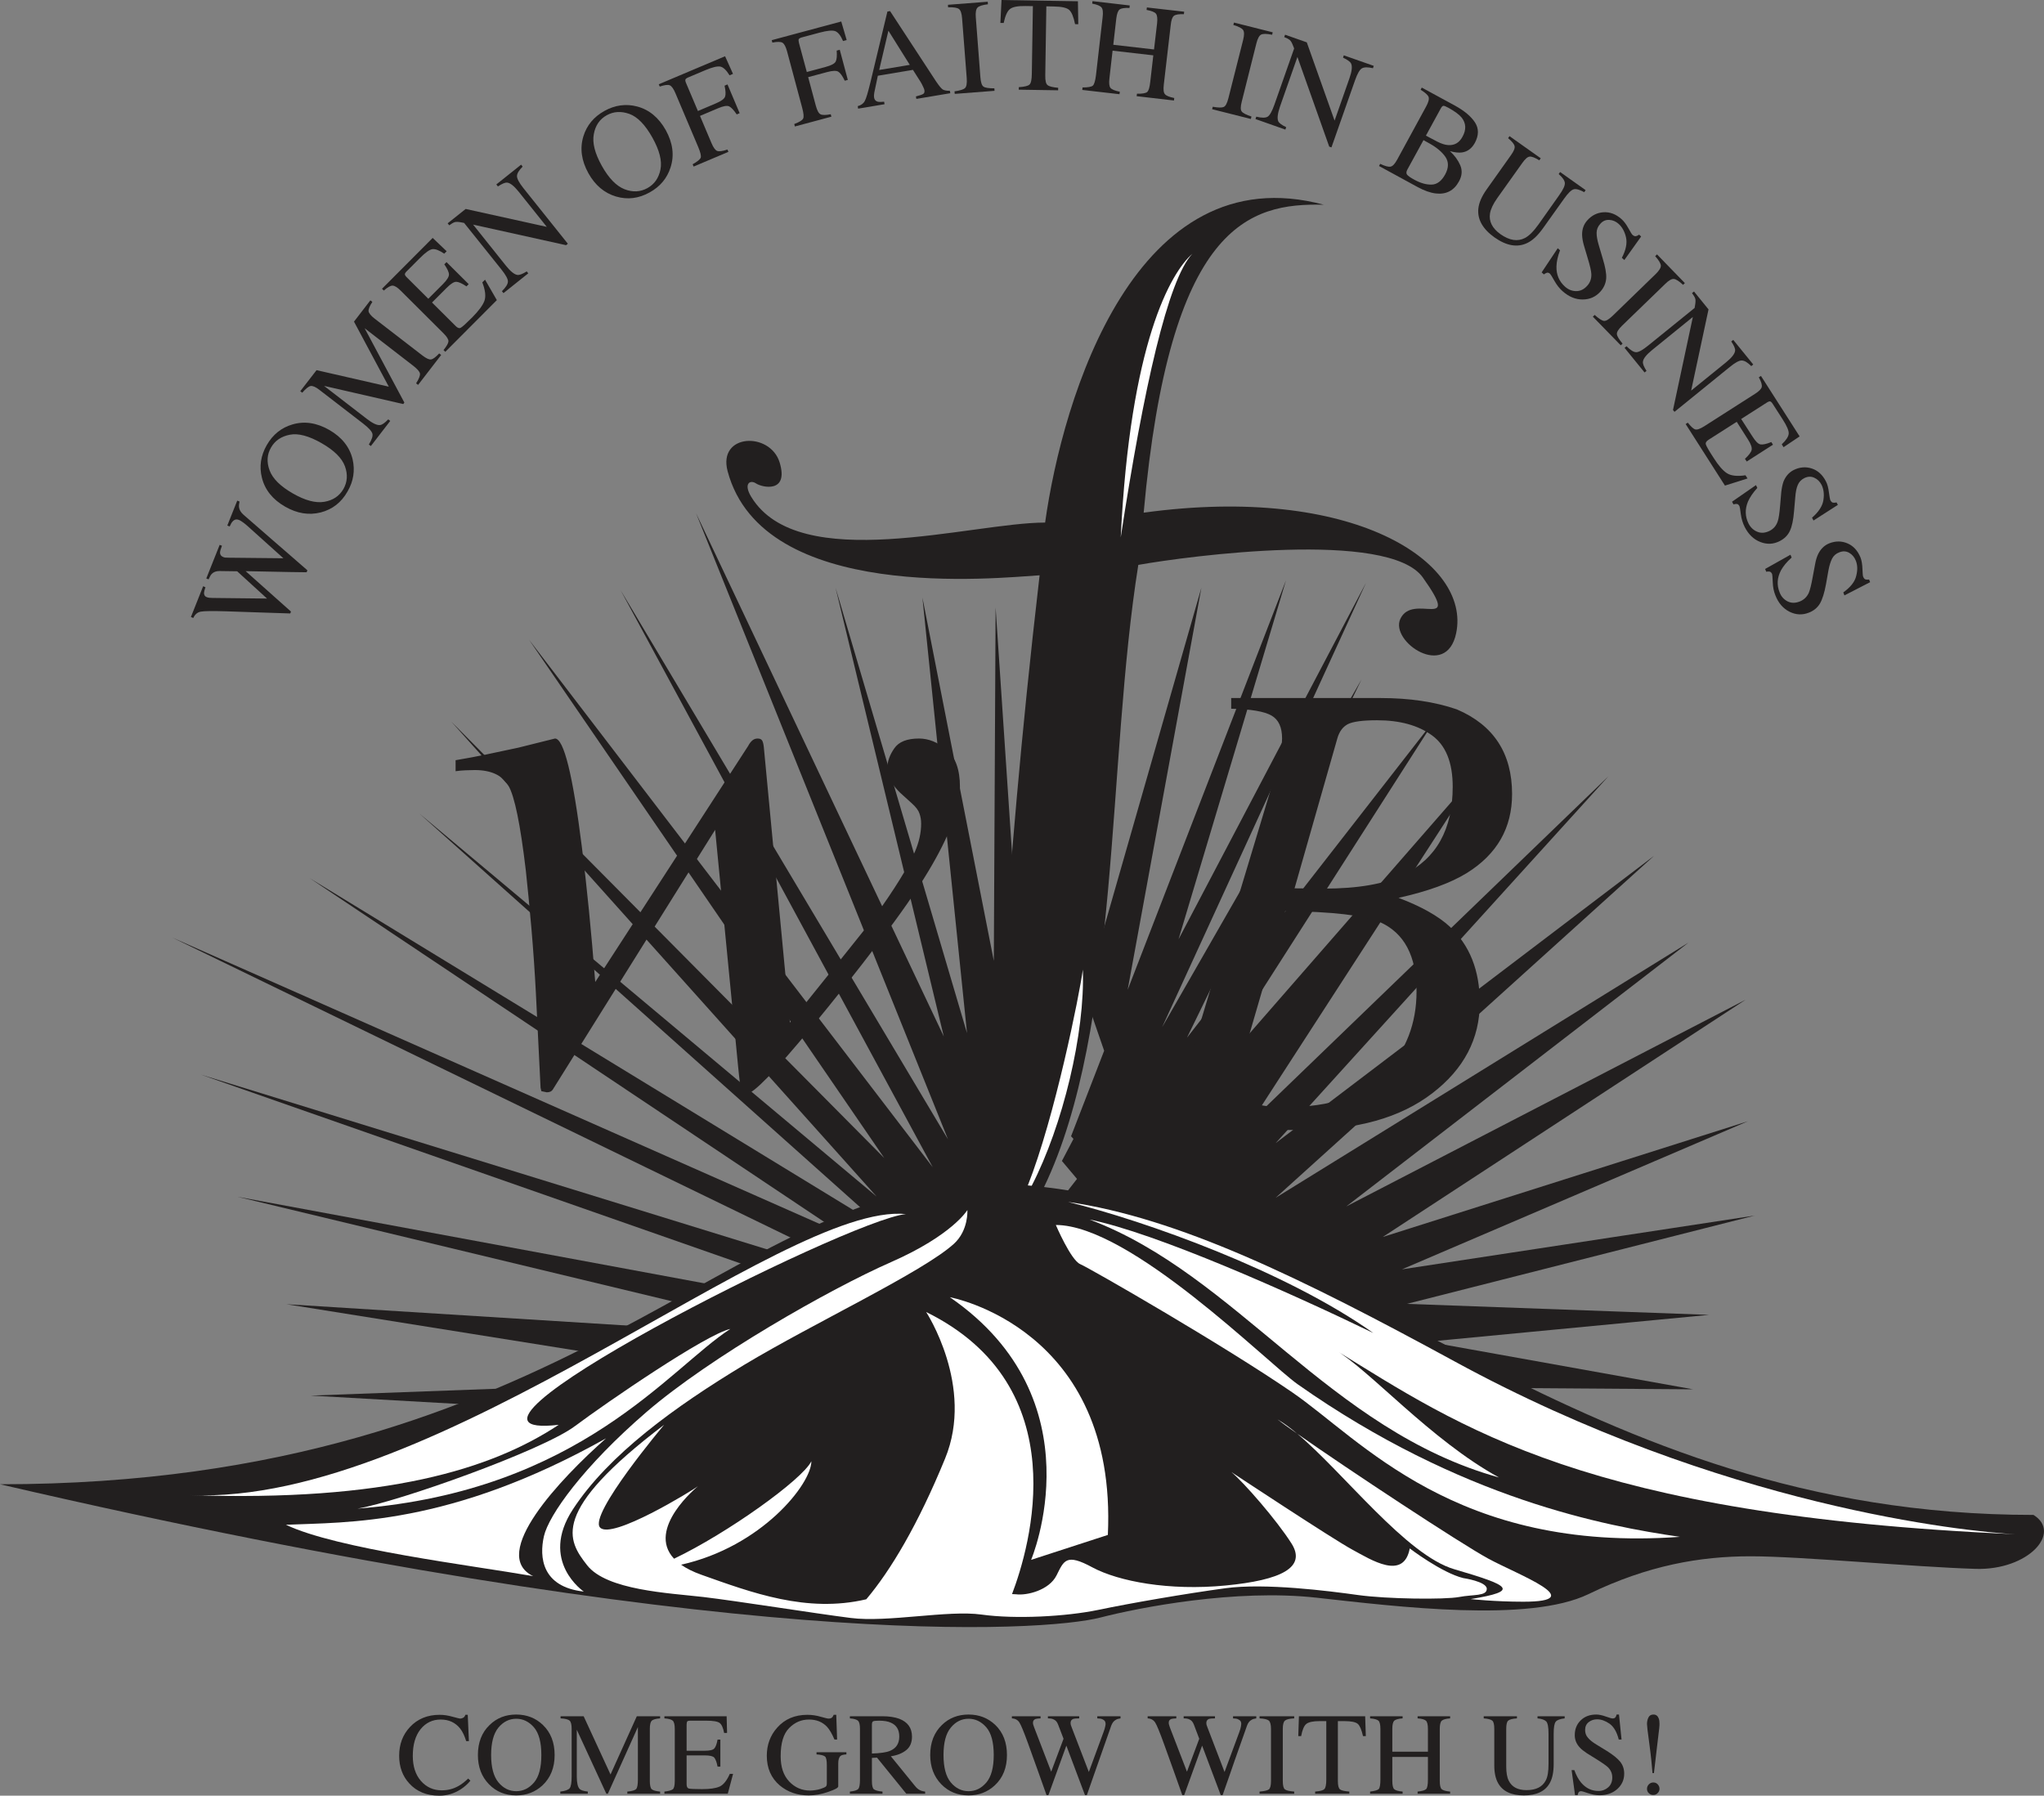 <?xml version="1.0" encoding="UTF-8"?>
<svg xmlns="http://www.w3.org/2000/svg" xmlns:xlink="http://www.w3.org/1999/xlink" width="424.56pt" height="373.04pt" viewBox="0 0 424.56 373.04" version="1.1">
<rect x="0" y="0" width="424.56" height="373.04" fill="#808080" stroke="none"/>
<defs>
<clipPath id="clip1">
  <path d="M 82 356 L 98 356 L 98 373.039 L 82 373.039 Z M 82 356 "/>
</clipPath>
<clipPath id="clip2">
  <path d="M 0 41 L 424.559 41 L 424.559 339 L 0 339 Z M 0 41 "/>
</clipPath>
</defs>
<g id="surface1">
<path style=" stroke:none;fill-rule:nonzero;fill:rgb(13.3%,12.199%,12.199%);fill-opacity:1;" d="M 132.703 293.781 L 141.73 287.074 L 64.535 289.922 Z M 132.703 293.781 "/>
<path style=" stroke:none;fill-rule:nonzero;fill:rgb(13.3%,12.199%,12.199%);fill-opacity:1;" d="M 149.09 285.262 L 156.453 277.012 L 59.504 270.941 Z M 149.09 285.262 "/>
<path style=" stroke:none;fill-rule:nonzero;fill:rgb(13.3%,12.199%,12.199%);fill-opacity:1;" d="M 160.965 275.469 L 166.426 270.332 L 49.32 248.617 Z M 160.965 275.469 "/>
<path style=" stroke:none;fill-rule:nonzero;fill:rgb(13.3%,12.199%,12.199%);fill-opacity:1;" d="M 166.914 267.051 L 168.668 266.398 L 177.438 265.137 L 41.723 223.238 L 166.914 267.051 "/>
<path style=" stroke:none;fill-rule:nonzero;fill:rgb(13.3%,12.199%,12.199%);fill-opacity:1;" d="M 214.395 240.172 L 210.301 219.336 L 212.973 218.504 L 206.797 126.215 L 206.426 199.613 L 191.598 124.148 L 200.859 214.613 L 173.551 122.086 L 196.035 215.312 L 144.578 106.621 L 196.91 236.684 L 128.906 122.605 L 193.734 242.473 L 109.906 132.922 L 183.672 240.574 L 93.758 149.934 L 182.086 248.574 L 87.109 169.004 L 183.82 255.398 L 64.312 182.422 L 174.871 256.305 L 35.816 194.785 L 179.25 264.395 L 184.473 262.719 L 185.422 263.355 L 191.109 261.914 L 191.598 262.348 L 197.297 261.309 L 195.68 259.957 L 196.57 259.395 L 196.824 259.766 L 202.359 258.414 L 202.523 258.727 L 203.68 258.102 L 205.371 257.688 L 205.105 257.328 L 205.207 257.27 L 205.371 257.688 L 214.871 255.102 L 208.949 242.59 L 214.395 240.172 "/>
<path style=" stroke:none;fill-rule:nonzero;fill:rgb(13.3%,12.199%,12.199%);fill-opacity:1;" d="M 292.227 270.867 L 364.48 252.52 L 291.203 263.695 L 363.055 232.93 L 287.211 256.973 L 362.582 207.684 L 279.641 250.621 L 350.707 195.824 L 264.949 248.84 L 343.582 177.773 L 264.965 237.473 L 334.082 161.27 L 260.227 232.527 L 307.012 160.246 L 247.688 228.27 L 298.461 148.906 L 246.543 215.578 L 282.789 141.176 L 241.379 213.41 L 283.738 121.062 L 244.793 195.133 L 267.117 120.543 L 234.227 205.629 L 249.543 122.086 L 225.32 206.645 L 229.344 218.281 L 222.469 236.047 L 222.973 236.594 L 220.57 241.18 L 223.703 244.906 L 220.57 248.93 L 224.234 255.176 L 222.945 256.648 L 226.238 258.605 L 227.219 260.27 L 227.723 259.48 L 238.617 265.938 L 239.258 264.961 L 244.316 267.48 L 244.348 267.453 L 249.066 274.191 L 251.367 272.426 L 253.816 278.82 L 260.109 274.695 L 261.891 276.238 L 262.098 276.148 L 262.84 278.316 L 269.328 276.672 L 268.539 281.402 L 280.297 280.277 L 280.891 288.113 L 351.656 288.617 L 296.594 278.73 L 354.98 273.152 L 292.227 270.867 "/>
<g clip-path="url(#clip1)" clip-rule="nonzero">
<path style=" stroke:none;fill-rule:nonzero;fill:rgb(13.3%,12.199%,12.199%);fill-opacity:1;" d="M 94.012 356.641 C 94.945 356.891 95.465 357.023 95.57 357.023 C 95.793 357.023 96.016 356.965 96.238 356.832 C 96.43 356.715 96.578 356.52 96.652 356.238 L 97.156 356.238 L 97.395 361.699 L 96.832 361.699 C 96.504 360.633 96.09 359.742 95.57 359.074 C 94.559 357.828 93.223 357.219 91.531 357.219 C 89.84 357.219 88.445 357.887 87.359 359.223 C 86.277 360.586 85.742 362.414 85.742 364.789 C 85.742 366.953 86.309 368.691 87.434 369.98 C 88.578 371.273 90.02 371.926 91.754 371.926 C 93.016 371.926 94.172 371.629 95.242 371.02 C 95.852 370.68 96.52 370.176 97.246 369.477 L 97.707 369.922 C 97.156 370.605 96.488 371.199 95.688 371.719 C 94.324 372.594 92.852 373.039 91.266 373.039 C 88.637 373.039 86.574 372.195 85.031 370.516 C 83.605 368.973 82.91 367.043 82.91 364.742 C 82.91 362.367 83.652 360.379 85.148 358.777 C 86.723 357.086 88.785 356.238 91.309 356.238 C 92.184 356.238 93.09 356.371 94.012 356.641 "/>
</g>
<path style=" stroke:none;fill-rule:nonzero;fill:rgb(13.3%,12.199%,12.199%);fill-opacity:1;" d="M 103.523 370.266 C 104.535 371.48 105.766 372.105 107.234 372.105 C 108.66 372.105 109.891 371.496 110.914 370.309 C 111.941 369.105 112.445 367.207 112.445 364.594 C 112.445 361.938 111.926 360.023 110.902 358.836 C 109.863 357.648 108.645 357.055 107.234 357.055 C 105.781 357.055 104.535 357.68 103.523 358.895 C 102.516 360.129 102.012 362.027 102.012 364.594 C 102.012 367.133 102.516 369.031 103.523 370.266 Z M 101.715 358.332 C 103.199 356.891 105.039 356.18 107.219 356.18 C 109.418 356.18 111.273 356.906 112.77 358.348 C 114.391 359.902 115.203 361.996 115.203 364.594 C 115.203 367.207 114.359 369.312 112.684 370.887 C 111.184 372.281 109.355 372.98 107.219 372.98 C 104.949 372.98 103.051 372.211 101.551 370.648 C 100.02 369.078 99.266 367.059 99.266 364.594 C 99.266 361.996 100.066 359.902 101.715 358.332 "/>
<path style=" stroke:none;fill-rule:nonzero;fill:rgb(13.3%,12.199%,12.199%);fill-opacity:1;" d="M 116.379 372.18 C 117.387 372.074 118.023 371.836 118.32 371.496 C 118.605 371.141 118.738 370.324 118.738 369.031 L 118.738 359.16 C 118.738 358.285 118.605 357.707 118.32 357.457 C 118.039 357.188 117.418 357.023 116.438 356.98 L 116.438 356.535 L 121.23 356.535 L 126.812 368.633 L 132.273 356.535 L 137.113 356.535 L 137.113 356.98 C 136.207 357.039 135.629 357.219 135.359 357.469 C 135.109 357.738 134.977 358.301 134.977 359.16 L 134.977 369.969 C 134.977 370.871 135.109 371.438 135.359 371.688 C 135.629 371.926 136.207 372.105 137.113 372.18 L 137.113 372.625 L 130.301 372.625 L 130.301 372.18 C 131.277 372.105 131.902 371.91 132.141 371.645 C 132.379 371.379 132.496 370.723 132.496 369.699 L 132.496 358.777 L 126.262 372.625 L 125.938 372.625 L 119.805 359.34 L 119.805 369.031 C 119.805 370.367 120 371.23 120.398 371.645 C 120.652 371.898 121.215 372.09 122.094 372.18 L 122.094 372.625 L 116.379 372.625 L 116.379 372.18 "/>
<path style=" stroke:none;fill-rule:nonzero;fill:rgb(13.3%,12.199%,12.199%);fill-opacity:1;" d="M 138.004 372.18 C 138.906 372.09 139.488 371.91 139.754 371.703 C 140.02 371.48 140.156 370.902 140.156 369.98 L 140.156 359.16 C 140.156 358.301 140.02 357.738 139.754 357.469 C 139.504 357.219 138.922 357.039 138.004 356.98 L 138.004 356.535 L 150.93 356.535 L 151.02 360.008 L 150.41 360.008 C 150.203 358.926 149.891 358.242 149.477 357.93 C 149.062 357.617 148.141 357.457 146.715 357.457 L 143.406 357.457 C 143.051 357.457 142.828 357.516 142.738 357.617 C 142.664 357.738 142.617 357.961 142.617 358.273 L 142.617 363.703 L 146.375 363.703 C 147.414 363.703 148.082 363.555 148.363 363.23 C 148.645 362.934 148.883 362.309 149.047 361.387 L 149.625 361.387 L 149.625 367 L 149.047 367 C 148.867 366.062 148.629 365.441 148.348 365.113 C 148.066 364.816 147.414 364.668 146.375 364.668 L 142.617 364.668 L 142.617 370.68 C 142.617 371.172 142.766 371.465 143.078 371.555 C 143.391 371.629 144.297 371.676 145.824 371.676 C 147.473 371.676 148.688 371.496 149.477 371.141 C 150.262 370.785 150.977 369.895 151.582 368.512 L 152.266 368.512 L 151.168 372.625 L 138.004 372.625 L 138.004 372.18 "/>
<path style=" stroke:none;fill-rule:nonzero;fill:rgb(13.3%,12.199%,12.199%);fill-opacity:1;" d="M 170.477 356.641 C 171.383 356.891 171.902 357.023 172.035 357.023 C 172.391 357.023 172.645 356.949 172.777 356.832 C 172.941 356.699 173.059 356.504 173.164 356.238 L 173.699 356.238 L 173.875 361.375 L 173.328 361.375 C 172.824 360.188 172.316 359.309 171.785 358.73 C 170.82 357.707 169.57 357.219 168.043 357.219 C 166.469 357.219 165.105 357.781 163.918 358.984 C 162.73 360.172 162.152 362.117 162.152 364.832 C 162.152 367.074 162.73 368.824 163.918 370.086 C 165.09 371.332 166.559 371.973 168.281 371.973 C 168.578 371.973 168.934 371.941 169.32 371.883 C 169.723 371.824 170.094 371.75 170.449 371.629 C 171.027 371.438 171.383 371.273 171.531 371.141 C 171.68 371.008 171.738 370.797 171.738 370.516 L 171.738 366.656 C 171.738 365.707 171.621 365.113 171.355 364.891 C 171.086 364.668 170.492 364.52 169.602 364.461 L 169.602 364.016 L 175.805 364.016 L 175.805 364.461 C 175.195 364.504 174.812 364.594 174.617 364.758 C 174.277 365.012 174.113 365.547 174.113 366.332 L 174.113 371.109 C 174.113 371.406 173.418 371.777 172.008 372.254 C 170.609 372.742 169.273 372.98 167.984 372.98 C 165.609 372.98 163.605 372.281 161.957 370.902 C 160.176 369.375 159.273 367.324 159.273 364.742 C 159.273 362.473 159.984 360.527 161.426 358.91 C 162.996 357.129 165.09 356.238 167.688 356.238 C 168.637 356.238 169.57 356.371 170.477 356.641 "/>
<path style=" stroke:none;fill-rule:nonzero;fill:rgb(13.3%,12.199%,12.199%);fill-opacity:1;" d="M 184.844 363.734 C 186.137 363.199 186.789 362.219 186.789 360.75 C 186.789 359.34 186.211 358.375 185.039 357.871 C 184.445 357.59 183.613 357.457 182.59 357.457 C 181.906 357.457 181.477 357.5 181.328 357.605 C 181.18 357.691 181.105 357.945 181.105 358.301 L 181.105 364.281 C 182.84 364.223 184.09 364.047 184.844 363.734 Z M 176.531 372.18 C 177.469 372.09 178.047 371.898 178.27 371.629 C 178.508 371.363 178.625 370.723 178.625 369.699 L 178.625 359.16 C 178.625 358.301 178.492 357.738 178.238 357.484 C 177.988 357.234 177.41 357.039 176.531 356.98 L 176.531 356.535 L 183.27 356.535 C 184.668 356.535 185.84 356.715 186.773 357.055 C 188.555 357.738 189.43 358.969 189.43 360.781 C 189.43 361.996 189.031 362.918 188.258 363.555 C 187.457 364.211 186.387 364.652 185.039 364.848 L 190.055 371.02 C 190.352 371.406 190.68 371.676 190.977 371.836 C 191.285 372.016 191.672 372.133 192.16 372.18 L 192.16 372.625 L 188.242 372.625 L 182.16 365.129 L 181.105 365.188 L 181.105 369.98 C 181.105 370.887 181.238 371.465 181.504 371.703 C 181.789 371.926 182.383 372.105 183.301 372.18 L 183.301 372.625 L 176.531 372.625 L 176.531 372.18 "/>
<path style=" stroke:none;fill-rule:nonzero;fill:rgb(13.3%,12.199%,12.199%);fill-opacity:1;" d="M 197.477 370.266 C 198.484 371.48 199.73 372.105 201.188 372.105 C 202.625 372.105 203.844 371.496 204.867 370.309 C 205.891 369.105 206.41 367.207 206.41 364.594 C 206.41 361.938 205.891 360.023 204.867 358.836 C 203.828 357.648 202.598 357.055 201.188 357.055 C 199.73 357.055 198.484 357.68 197.492 358.895 C 196.465 360.129 195.977 362.027 195.977 364.594 C 195.977 367.133 196.465 369.031 197.477 370.266 Z M 195.664 358.332 C 197.148 356.891 198.988 356.18 201.188 356.18 C 203.383 356.18 205.223 356.906 206.738 358.348 C 208.355 359.902 209.156 361.996 209.156 364.594 C 209.156 367.207 208.324 369.312 206.633 370.887 C 205.133 372.281 203.324 372.98 201.188 372.98 C 198.902 372.98 197.016 372.211 195.5 370.648 C 193.988 369.078 193.215 367.059 193.215 364.594 C 193.215 361.996 194.031 359.902 195.664 358.332 "/>
<path style=" stroke:none;fill-rule:nonzero;fill:rgb(13.3%,12.199%,12.199%);fill-opacity:1;" d="M 216.133 356.535 L 216.133 356.98 C 215.656 356.996 215.316 357.039 215.109 357.098 C 214.738 357.246 214.559 357.484 214.559 357.855 C 214.559 358.004 214.574 358.152 214.617 358.301 C 214.664 358.449 214.723 358.656 214.824 358.895 L 218.344 368.051 L 220.91 361.211 L 219.77 358.242 C 219.562 357.691 219.234 357.336 218.805 357.172 C 218.551 357.039 218.164 356.98 217.66 356.98 L 217.66 356.535 L 224.16 356.535 L 224.16 356.98 C 223.555 356.98 223.137 357.023 222.898 357.098 C 222.543 357.246 222.367 357.516 222.367 357.945 C 222.367 358.078 222.395 358.211 222.41 358.316 C 222.453 358.422 222.527 358.656 222.648 358.969 L 226.164 368.113 L 229.207 359.844 C 229.387 359.383 229.504 358.953 229.578 358.598 C 229.625 358.391 229.641 358.227 229.641 358.094 C 229.641 357.648 229.418 357.336 229 357.172 C 228.75 357.039 228.391 356.996 227.918 356.98 L 227.918 356.535 L 232.742 356.535 L 232.742 356.98 C 232.324 357.039 231.984 357.129 231.746 357.293 C 231.344 357.5 231.035 357.918 230.824 358.465 L 228.273 365.723 L 227.293 368.512 L 225.75 372.922 L 225.363 372.922 L 224.309 370.129 L 221.492 362.637 L 217.766 372.922 L 217.379 372.922 L 215.582 367.875 L 213.535 362.176 C 212.676 359.816 212.082 358.359 211.754 357.855 C 211.414 357.309 210.895 357.012 210.18 356.98 L 210.18 356.535 L 216.133 356.535 "/>
<path style=" stroke:none;fill-rule:nonzero;fill:rgb(13.3%,12.199%,12.199%);fill-opacity:1;" d="M 244.332 356.535 L 244.332 356.98 C 243.859 356.996 243.5 357.039 243.293 357.098 C 242.938 357.246 242.758 357.484 242.758 357.855 C 242.758 358.004 242.773 358.152 242.82 358.301 C 242.863 358.449 242.922 358.656 243.012 358.895 L 246.543 368.051 L 249.098 361.211 L 247.969 358.242 C 247.762 357.691 247.434 357.336 247.004 357.172 C 246.75 357.039 246.367 356.98 245.859 356.98 L 245.859 356.535 L 252.363 356.535 L 252.363 356.98 C 251.754 356.98 251.34 357.023 251.102 357.098 C 250.746 357.246 250.566 357.516 250.566 357.945 C 250.566 358.078 250.582 358.211 250.609 358.316 C 250.656 358.422 250.73 358.656 250.848 358.969 L 254.352 368.113 L 257.41 359.844 C 257.586 359.383 257.707 358.953 257.766 358.598 C 257.793 358.391 257.824 358.227 257.824 358.094 C 257.824 357.648 257.602 357.336 257.172 357.172 C 256.949 357.039 256.594 356.996 256.117 356.98 L 256.117 356.535 L 260.941 356.535 L 260.941 356.98 C 260.512 357.039 260.184 357.129 259.945 357.293 C 259.547 357.5 259.219 357.918 259.027 358.465 L 256.457 365.723 L 255.492 368.512 L 253.949 372.922 L 253.562 372.922 L 252.512 370.129 L 249.691 362.637 L 245.965 372.922 L 245.578 372.922 L 243.785 367.875 L 241.734 362.176 C 240.875 359.816 240.281 358.359 239.953 357.855 C 239.598 357.309 239.094 357.012 238.379 356.98 L 238.379 356.535 L 244.332 356.535 "/>
<path style=" stroke:none;fill-rule:nonzero;fill:rgb(13.3%,12.199%,12.199%);fill-opacity:1;" d="M 261.625 372.18 C 262.602 372.105 263.242 371.957 263.555 371.734 C 263.836 371.512 264 370.934 264 369.98 L 264 359.16 C 264 358.273 263.836 357.691 263.555 357.441 C 263.242 357.188 262.602 357.023 261.625 356.98 L 261.625 356.535 L 268.82 356.535 L 268.82 356.98 C 267.828 357.023 267.191 357.188 266.895 357.441 C 266.598 357.691 266.449 358.273 266.449 359.16 L 266.449 369.98 C 266.449 370.934 266.598 371.512 266.895 371.734 C 267.191 371.957 267.828 372.105 268.82 372.18 L 268.82 372.625 L 261.625 372.625 L 261.625 372.18 "/>
<path style=" stroke:none;fill-rule:nonzero;fill:rgb(13.3%,12.199%,12.199%);fill-opacity:1;" d="M 269.801 356.535 L 283.559 356.535 L 283.695 360.66 L 283.113 360.66 C 282.816 359.371 282.461 358.508 282.031 358.125 C 281.586 357.738 280.668 357.547 279.258 357.547 L 277.891 357.547 L 277.891 369.98 C 277.891 370.934 278.039 371.512 278.336 371.734 C 278.617 371.957 279.27 372.105 280.266 372.18 L 280.266 372.625 L 273.172 372.625 L 273.172 372.18 C 274.211 372.105 274.848 371.926 275.086 371.66 C 275.336 371.422 275.484 370.754 275.484 369.699 L 275.484 357.547 L 274.09 357.547 C 272.754 357.547 271.836 357.738 271.344 358.125 C 270.871 358.496 270.5 359.355 270.262 360.66 L 269.668 360.66 L 269.801 356.535 "/>
<path style=" stroke:none;fill-rule:nonzero;fill:rgb(13.3%,12.199%,12.199%);fill-opacity:1;" d="M 284.586 372.18 C 285.535 372.074 286.129 371.898 286.379 371.66 C 286.602 371.406 286.723 370.754 286.723 369.699 L 286.723 359.16 C 286.723 358.285 286.59 357.723 286.336 357.469 C 286.055 357.219 285.477 357.039 284.586 356.98 L 284.586 356.535 L 291.336 356.535 L 291.336 356.98 C 290.445 357.039 289.867 357.219 289.586 357.469 C 289.336 357.723 289.199 358.285 289.199 359.16 L 289.199 363.898 L 296.594 363.898 L 296.594 359.16 C 296.594 358.285 296.457 357.723 296.191 357.469 C 295.938 357.219 295.344 357.039 294.453 356.98 L 294.453 356.535 L 301.207 356.535 L 301.207 356.98 C 300.301 357.039 299.723 357.219 299.457 357.469 C 299.188 357.723 299.055 358.285 299.055 359.16 L 299.055 369.98 C 299.055 370.871 299.188 371.438 299.457 371.688 C 299.723 371.926 300.301 372.105 301.207 372.18 L 301.207 372.625 L 294.453 372.625 L 294.453 372.18 C 295.406 372.09 296 371.898 296.234 371.66 C 296.473 371.406 296.594 370.754 296.594 369.699 L 296.594 364.98 L 289.199 364.98 L 289.199 369.98 C 289.199 370.871 289.336 371.438 289.586 371.688 C 289.867 371.941 290.445 372.105 291.336 372.18 L 291.336 372.625 L 284.586 372.625 L 284.586 372.18 "/>
<path style=" stroke:none;fill-rule:nonzero;fill:rgb(13.3%,12.199%,12.199%);fill-opacity:1;" d="M 315.086 356.535 L 315.086 356.98 C 314.148 357.039 313.543 357.203 313.258 357.457 C 312.992 357.691 312.859 358.273 312.859 359.16 L 312.859 366.938 C 312.859 368.23 313.023 369.211 313.379 369.922 C 314.031 371.23 315.25 371.883 317.074 371.883 C 319.062 371.883 320.383 371.199 321.066 369.879 C 321.469 369.137 321.645 367.992 321.645 366.434 L 321.645 360.113 C 321.645 358.777 321.48 357.961 321.172 357.617 C 320.859 357.293 320.25 357.055 319.359 356.98 L 319.359 356.535 L 325 356.535 L 325 356.98 C 324.051 357.086 323.426 357.309 323.145 357.664 C 322.863 358.02 322.715 358.82 322.715 360.113 L 322.715 366.434 C 322.715 368.129 322.445 369.434 321.926 370.367 C 320.992 372.105 319.184 372.98 316.523 372.98 C 313.883 372.98 312.102 372.121 311.152 370.398 C 310.648 369.492 310.379 368.273 310.379 366.777 L 310.379 359.16 C 310.379 358.273 310.246 357.707 309.98 357.457 C 309.699 357.219 309.09 357.039 308.184 356.98 L 308.184 356.535 L 315.086 356.535 "/>
<path style=" stroke:none;fill-rule:nonzero;fill:rgb(13.3%,12.199%,12.199%);fill-opacity:1;" d="M 327.004 367.727 C 327.406 368.824 327.879 369.699 328.441 370.352 C 329.406 371.48 330.594 372.059 332.02 372.059 C 332.809 372.059 333.477 371.793 334.039 371.305 C 334.602 370.812 334.887 370.129 334.887 369.254 C 334.887 368.453 334.602 367.77 334.039 367.176 C 333.668 366.82 332.883 366.258 331.695 365.516 L 329.617 364.223 C 328.992 363.809 328.488 363.422 328.117 363.008 C 327.418 362.25 327.094 361.402 327.094 360.469 C 327.094 359.254 327.477 358.227 328.309 357.41 C 329.125 356.594 330.195 356.18 331.559 356.18 C 332.094 356.18 332.762 356.312 333.551 356.594 C 334.336 356.863 334.766 356.996 334.887 356.996 C 335.195 356.996 335.391 356.938 335.508 356.789 C 335.641 356.652 335.73 356.43 335.789 356.18 L 336.281 356.18 L 336.812 361.375 L 336.234 361.375 C 335.836 359.801 335.195 358.719 334.336 358.094 C 333.445 357.484 332.586 357.172 331.738 357.172 C 331.07 357.172 330.492 357.367 329.988 357.754 C 329.48 358.152 329.246 358.703 329.246 359.398 C 329.246 360.023 329.438 360.559 329.824 360.988 C 330.195 361.449 330.773 361.922 331.59 362.414 L 333.727 363.719 C 335.062 364.551 335.996 365.32 336.547 366.004 C 337.098 366.703 337.363 367.52 337.363 368.469 C 337.363 369.746 336.875 370.812 335.922 371.66 C 334.961 372.52 333.727 372.949 332.242 372.949 C 331.473 372.949 330.684 372.801 329.867 372.52 C 329.051 372.238 328.578 372.105 328.457 372.105 C 328.176 372.105 327.984 372.18 327.879 372.355 C 327.789 372.52 327.73 372.727 327.699 372.922 L 327.152 372.922 L 326.441 367.727 L 327.004 367.727 "/>
<path style=" stroke:none;fill-rule:nonzero;fill:rgb(13.3%,12.199%,12.199%);fill-opacity:1;" d="M 342.484 372.52 C 342.23 372.297 342.098 371.984 342.098 371.613 C 342.098 371.258 342.23 370.945 342.484 370.68 C 342.734 370.426 343.047 370.293 343.418 370.293 C 343.789 370.293 344.086 370.426 344.324 370.68 C 344.578 370.961 344.695 371.258 344.695 371.613 C 344.695 371.957 344.562 372.27 344.293 372.52 C 344.059 372.773 343.746 372.891 343.375 372.891 C 343.047 372.891 342.734 372.773 342.484 372.52 Z M 344.68 358.539 C 344.68 358.688 344.652 358.852 344.637 359.027 L 344.102 363.543 L 343.539 368.348 L 343.242 368.348 L 343.004 365.738 C 342.93 364.996 342.766 363.57 342.484 361.477 C 342.23 359.637 342.098 358.539 342.098 358.152 C 342.098 357.664 342.188 357.219 342.395 356.801 C 342.586 356.387 342.93 356.18 343.449 356.18 C 343.984 356.18 344.34 356.461 344.547 357.023 C 344.652 357.32 344.695 357.68 344.695 358.125 C 344.695 358.258 344.695 358.406 344.68 358.539 "/>
<path style=" stroke:none;fill-rule:nonzero;fill:rgb(13.3%,12.199%,12.199%);fill-opacity:1;" d="M 42.195 121.789 L 42.672 121.992 C 42.492 122.52 42.391 122.902 42.375 123.148 C 42.359 123.602 42.551 123.906 42.938 124.055 C 43.102 124.113 43.281 124.156 43.457 124.18 C 43.637 124.195 43.875 124.211 44.156 124.219 L 55.465 124.344 L 49.262 118.68 L 45.582 118.629 C 44.914 118.629 44.379 118.82 44.008 119.199 C 43.77 119.422 43.562 119.816 43.324 120.359 L 42.848 120.172 L 45.625 113.191 L 46.102 113.375 C 45.848 114.043 45.715 114.504 45.699 114.785 C 45.699 115.238 45.922 115.543 46.367 115.719 C 46.516 115.785 46.664 115.824 46.781 115.832 C 46.918 115.848 47.184 115.855 47.598 115.859 L 58.863 115.973 L 51.324 109.195 C 50.895 108.812 50.492 108.508 50.137 108.285 C 49.93 108.152 49.766 108.062 49.633 108.012 C 49.145 107.816 48.711 107.906 48.34 108.301 C 48.133 108.508 47.926 108.863 47.703 109.367 L 47.215 109.176 L 49.277 104.004 L 49.75 104.188 C 49.648 104.684 49.602 105.086 49.648 105.391 C 49.723 105.926 50.02 106.422 50.523 106.883 L 57.219 112.715 L 59.801 114.949 L 63.852 118.48 L 63.688 118.883 L 60.246 118.836 L 51.027 118.652 L 60.438 127.047 L 60.289 127.438 L 54.113 127.238 L 47.125 127 C 44.246 126.91 42.449 126.926 41.723 127.059 C 41.008 127.188 40.488 127.633 40.148 128.379 L 39.656 128.18 L 42.195 121.789 "/>
<path style=" stroke:none;fill-rule:nonzero;fill:rgb(13.3%,12.199%,12.199%);fill-opacity:1;" d="M 67.355 104.246 C 69.164 103.941 70.484 103.051 71.332 101.59 C 72.148 100.152 72.266 98.586 71.656 96.887 C 71.035 95.18 69.434 93.574 66.805 92.07 C 64.148 90.547 61.938 89.961 60.172 90.316 C 58.391 90.668 57.098 91.559 56.297 92.969 C 55.449 94.422 55.359 96.012 56 97.723 C 56.637 99.438 58.258 101.035 60.824 102.504 C 63.375 103.973 65.559 104.551 67.355 104.246 Z M 54.398 99.23 C 53.816 96.906 54.16 94.66 55.406 92.469 C 56.668 90.273 58.449 88.84 60.75 88.172 C 63.242 87.438 65.781 87.824 68.379 89.309 C 71.02 90.828 72.637 92.871 73.246 95.438 C 73.766 97.746 73.426 99.973 72.191 102.094 C 70.902 104.383 69.031 105.828 66.629 106.449 C 64.176 107.074 61.715 106.68 59.234 105.258 C 56.637 103.773 55.02 101.762 54.398 99.23 "/>
<path style=" stroke:none;fill-rule:nonzero;fill:rgb(13.3%,12.199%,12.199%);fill-opacity:1;" d="M 76.617 92.344 C 77.223 91.348 77.477 90.605 77.355 90.102 C 77.223 89.59 76.586 88.887 75.414 87.98 L 66.391 81.027 C 65.602 80.402 64.98 80.129 64.535 80.188 C 64.102 80.262 63.523 80.723 62.781 81.582 L 62.367 81.273 L 65.75 76.895 L 80.758 80.328 L 73.527 66.816 L 76.926 62.398 L 77.344 62.719 C 76.766 63.578 76.512 64.234 76.555 64.656 C 76.629 65.086 77.047 65.598 77.832 66.207 L 87.703 73.82 C 88.52 74.453 89.129 74.734 89.543 74.668 C 89.945 74.609 90.508 74.191 91.219 73.422 L 91.637 73.738 L 86.844 79.957 L 86.426 79.641 C 87.035 78.684 87.301 78 87.227 77.59 C 87.152 77.176 86.648 76.609 85.699 75.883 L 75.738 68.188 L 83.992 83.633 L 83.754 83.938 L 67.309 80.164 L 76.172 87 C 77.387 87.941 78.309 88.383 78.945 88.301 C 79.375 88.254 79.926 87.859 80.637 87.125 L 81.055 87.445 L 77.031 92.664 L 76.617 92.344 "/>
<path style=" stroke:none;fill-rule:nonzero;fill:rgb(13.3%,12.199%,12.199%);fill-opacity:1;" d="M 92.125 72.723 C 92.777 71.914 93.121 71.312 93.148 70.91 C 93.18 70.52 92.824 69.945 92.082 69.203 L 83.234 60.387 C 82.539 59.684 81.957 59.336 81.543 59.336 C 81.113 59.328 80.504 59.668 79.719 60.359 L 79.348 59.988 L 89.871 49.426 L 92.777 52.195 L 92.273 52.699 C 91.234 51.996 90.418 51.684 89.824 51.758 C 89.23 51.84 88.355 52.465 87.199 53.629 L 84.496 56.336 C 84.199 56.625 84.082 56.848 84.098 57.012 C 84.125 57.176 84.258 57.391 84.527 57.645 L 88.965 62.066 L 92.023 59 C 92.867 58.148 93.27 57.48 93.254 57.004 C 93.238 56.516 92.91 55.824 92.289 54.91 L 92.75 54.453 L 97.352 59.031 L 96.891 59.492 C 95.969 58.875 95.258 58.555 94.781 58.539 C 94.309 58.527 93.641 58.934 92.793 59.781 L 89.734 62.844 L 94.664 67.75 C 95.051 68.152 95.422 68.254 95.73 68.07 C 96.059 67.891 96.832 67.188 98.078 65.941 C 99.414 64.59 100.258 63.453 100.613 62.52 C 100.957 61.586 100.809 60.293 100.184 58.66 L 100.75 58.102 L 103.199 62.348 L 92.496 73.086 L 92.125 72.723 "/>
<path style=" stroke:none;fill-rule:nonzero;fill:rgb(13.3%,12.199%,12.199%);fill-opacity:1;" d="M 104.254 60.492 C 105.082 59.676 105.5 59.008 105.5 58.48 C 105.512 57.953 105.055 57.121 104.133 55.965 L 96.402 46.312 L 95.82 46.199 C 95.215 46.074 94.738 46.059 94.441 46.156 C 94.145 46.242 93.773 46.469 93.312 46.809 L 92.984 46.391 L 96.727 43.41 L 113.574 47.129 L 107.754 39.848 C 106.789 38.645 105.988 38.008 105.352 37.934 C 104.918 37.895 104.281 38.16 103.422 38.734 L 103.094 38.316 L 108.242 34.207 L 108.555 34.613 C 107.801 35.363 107.398 36.02 107.383 36.551 C 107.367 37.102 107.812 37.945 108.734 39.105 L 117.949 50.637 L 117.578 50.934 L 98.27 46.66 L 105.082 55.195 C 106.047 56.395 106.848 57.035 107.488 57.117 C 107.902 57.168 108.539 56.922 109.402 56.383 L 109.73 56.781 L 104.578 60.895 L 104.254 60.492 "/>
<path style=" stroke:none;fill-rule:nonzero;fill:rgb(13.3%,12.199%,12.199%);fill-opacity:1;" d="M 129.707 39.305 C 131.414 39.973 133 39.891 134.484 39.074 C 135.926 38.266 136.832 36.977 137.188 35.199 C 137.543 33.43 136.98 31.223 135.508 28.582 C 134.012 25.918 132.422 24.27 130.715 23.66 C 129.008 23.055 127.449 23.148 126.023 23.945 C 124.555 24.762 123.664 26.066 123.34 27.867 C 122.996 29.672 123.562 31.863 125 34.445 C 126.441 37.027 128.016 38.637 129.707 39.305 Z M 121.172 28.328 C 121.871 26.043 123.324 24.293 125.52 23.059 C 127.73 21.828 130.004 21.516 132.316 22.117 C 134.828 22.777 136.816 24.418 138.285 27.031 C 139.754 29.688 140.098 32.277 139.277 34.793 C 138.551 37.043 137.113 38.762 134.961 39.957 C 132.676 41.242 130.328 41.531 127.941 40.82 C 125.52 40.098 123.621 38.488 122.227 36.004 C 120.77 33.383 120.414 30.824 121.172 28.328 "/>
<path style=" stroke:none;fill-rule:nonzero;fill:rgb(13.3%,12.199%,12.199%);fill-opacity:1;" d="M 143.867 34.125 C 144.832 33.586 145.395 33.133 145.543 32.762 C 145.676 32.395 145.496 31.652 145.023 30.531 L 140.289 19.352 C 139.902 18.438 139.516 17.895 139.117 17.719 C 138.715 17.562 138.031 17.652 137.039 17.984 L 136.832 17.508 L 150.605 11.684 L 152.25 15.344 L 151.539 15.648 C 150.855 14.539 150.203 13.934 149.594 13.828 C 148.973 13.727 147.945 13.969 146.508 14.578 L 142.961 16.078 C 142.617 16.227 142.41 16.375 142.367 16.535 C 142.32 16.691 142.367 16.945 142.516 17.285 L 144.965 23.059 L 148.703 21.473 C 149.801 21.004 150.441 20.547 150.605 20.086 C 150.766 19.633 150.738 18.867 150.5 17.801 L 151.109 17.539 L 153.633 23.512 L 153.023 23.766 C 152.398 22.844 151.879 22.289 151.434 22.09 C 151.004 21.895 150.234 22.027 149.137 22.496 L 145.395 24.078 L 147.785 29.73 C 148.184 30.684 148.586 31.219 148.984 31.363 C 149.387 31.496 150.086 31.402 151.094 31.066 L 151.301 31.543 L 144.074 34.602 L 143.867 34.125 "/>
<path style=" stroke:none;fill-rule:nonzero;fill:rgb(13.3%,12.199%,12.199%);fill-opacity:1;" d="M 164.973 25.77 C 166.012 25.367 166.633 24.996 166.812 24.648 C 167.004 24.309 166.93 23.551 166.617 22.379 L 163.473 10.637 C 163.203 9.68 162.895 9.094 162.523 8.871 C 162.152 8.656 161.453 8.648 160.43 8.848 L 160.297 8.344 L 174.738 4.465 L 175.863 8.32 L 175.109 8.523 C 174.605 7.344 174.039 6.645 173.43 6.453 C 172.836 6.258 171.785 6.371 170.27 6.77 L 166.559 7.766 C 166.203 7.867 165.98 7.996 165.906 8.145 C 165.848 8.293 165.863 8.547 165.949 8.906 L 167.582 14.957 L 171.504 13.902 C 172.66 13.59 173.355 13.219 173.578 12.797 C 173.801 12.375 173.875 11.602 173.789 10.512 L 174.426 10.34 L 176.102 16.598 L 175.465 16.766 C 174.988 15.773 174.531 15.148 174.129 14.898 C 173.715 14.637 172.941 14.668 171.801 14.973 L 167.863 16.023 L 169.453 21.953 C 169.723 22.949 170.047 23.551 170.418 23.734 C 170.805 23.938 171.516 23.93 172.555 23.734 L 172.688 24.238 L 165.105 26.273 L 164.973 25.77 "/>
<path style=" stroke:none;fill-rule:nonzero;fill:rgb(13.3%,12.199%,12.199%);fill-opacity:1;" d="M 188.973 13.473 L 184.531 6.379 L 182.617 14.535 Z M 178.238 22.57 L 178.164 22.051 C 178.863 21.859 179.355 21.504 179.621 20.984 C 179.918 20.469 180.305 19.121 180.836 16.938 L 184.324 2.398 L 184.875 2.305 L 194.387 16.844 C 195.027 17.805 195.5 18.379 195.812 18.586 C 196.141 18.785 196.629 18.875 197.297 18.859 L 197.387 19.363 L 190.336 20.547 L 190.246 20.031 C 191.051 19.832 191.555 19.648 191.762 19.512 C 192 19.363 192.074 19.098 192 18.691 C 191.984 18.555 191.895 18.324 191.73 18 C 191.598 17.672 191.406 17.332 191.199 16.984 L 189.625 14.512 L 182.336 15.734 C 181.922 17.656 181.668 18.84 181.594 19.262 C 181.52 19.684 181.52 20.012 181.551 20.238 C 181.625 20.707 181.875 21.004 182.277 21.117 C 182.543 21.191 182.988 21.199 183.645 21.133 L 183.73 21.652 L 178.238 22.57 "/>
<path style=" stroke:none;fill-rule:nonzero;fill:rgb(13.3%,12.199%,12.199%);fill-opacity:1;" d="M 198.262 18.98 C 199.406 18.816 200.133 18.586 200.43 18.305 C 200.754 18.016 200.875 17.34 200.801 16.262 L 199.836 3.816 C 199.762 2.785 199.539 2.133 199.184 1.867 C 198.828 1.598 198.086 1.48 196.926 1.512 L 196.898 0.996 L 205.164 0.359 L 205.207 0.887 C 204.082 1.02 203.352 1.258 203.043 1.574 C 202.73 1.895 202.598 2.578 202.684 3.602 L 203.637 16.039 C 203.723 17.125 203.934 17.785 204.305 18.008 C 204.645 18.242 205.402 18.355 206.543 18.348 L 206.574 18.867 L 198.309 19.504 L 198.262 18.98 "/>
<path style=" stroke:none;fill-rule:nonzero;fill:rgb(13.3%,12.199%,12.199%);fill-opacity:1;" d="M 208.027 0.004 L 223.895 0.262 L 223.969 5.027 L 223.301 5.02 C 223.004 3.512 222.59 2.535 222.098 2.074 C 221.594 1.613 220.527 1.367 218.906 1.348 L 217.336 1.316 L 217.113 15.668 C 217.098 16.762 217.246 17.434 217.602 17.688 C 217.914 17.953 218.656 18.141 219.797 18.238 L 219.785 18.758 L 211.605 18.629 L 211.621 18.109 C 212.809 18.035 213.551 17.852 213.848 17.555 C 214.16 17.258 214.309 16.508 214.32 15.297 L 214.543 1.273 L 212.973 1.25 C 211.414 1.227 210.359 1.43 209.793 1.867 C 209.215 2.312 208.801 3.281 208.473 4.773 L 207.789 4.766 L 208.027 0.004 "/>
<path style=" stroke:none;fill-rule:nonzero;fill:rgb(13.3%,12.199%,12.199%);fill-opacity:1;" d="M 224.859 18.164 C 225.957 18.176 226.672 18.043 226.98 17.801 C 227.277 17.547 227.5 16.82 227.648 15.609 L 229.031 3.543 C 229.148 2.551 229.074 1.883 228.793 1.547 C 228.527 1.215 227.887 0.945 226.863 0.754 L 226.922 0.238 L 234.656 1.133 L 234.609 1.652 C 233.586 1.605 232.891 1.711 232.547 1.977 C 232.207 2.242 231.984 2.875 231.863 3.867 L 231.242 9.301 L 239.703 10.273 L 240.34 4.844 C 240.445 3.848 240.371 3.18 240.102 2.844 C 239.852 2.512 239.195 2.258 238.156 2.059 L 238.219 1.547 L 245.965 2.43 L 245.906 2.949 C 244.867 2.91 244.184 3.016 243.844 3.281 C 243.5 3.543 243.277 4.176 243.176 5.168 L 241.734 17.57 C 241.617 18.586 241.676 19.246 241.973 19.566 C 242.227 19.891 242.879 20.152 243.902 20.359 L 243.844 20.879 L 236.094 19.98 L 236.156 19.469 C 237.266 19.492 237.98 19.363 238.277 19.113 C 238.59 18.852 238.797 18.125 238.93 16.922 L 239.555 11.496 L 231.094 10.527 L 230.441 16.262 C 230.32 17.277 230.395 17.945 230.664 18.266 C 230.945 18.594 231.582 18.859 232.594 19.055 L 232.531 19.57 L 224.801 18.684 L 224.859 18.164 "/>
<path style=" stroke:none;fill-rule:nonzero;fill:rgb(13.3%,12.199%,12.199%);fill-opacity:1;" d="M 251.902 22.176 C 253.016 22.379 253.773 22.395 254.172 22.223 C 254.574 22.051 254.887 21.441 255.152 20.395 L 258.211 8.301 C 258.461 7.297 258.461 6.613 258.211 6.238 C 257.957 5.867 257.289 5.516 256.176 5.184 L 256.309 4.688 L 264.355 6.711 L 264.234 7.219 C 263.109 6.992 262.352 6.984 261.949 7.188 C 261.551 7.395 261.223 7.996 260.969 8.996 L 257.93 21.094 C 257.66 22.141 257.645 22.84 257.93 23.172 C 258.18 23.504 258.863 23.855 259.945 24.211 L 259.812 24.715 L 251.77 22.684 L 251.902 22.176 "/>
<path style=" stroke:none;fill-rule:nonzero;fill:rgb(13.3%,12.199%,12.199%);fill-opacity:1;" d="M 260.941 24.238 C 262.082 24.516 262.855 24.516 263.316 24.234 C 263.746 23.965 264.223 23.121 264.711 21.73 L 268.809 10.066 L 268.586 9.512 C 268.363 8.914 268.141 8.523 267.902 8.32 C 267.664 8.113 267.277 7.906 266.746 7.707 L 266.922 7.211 L 271.434 8.797 L 277.207 25.059 L 280.297 16.254 C 280.801 14.816 280.918 13.793 280.637 13.203 C 280.457 12.82 279.895 12.418 278.961 11.98 L 279.121 11.496 L 285.34 13.68 L 285.18 14.172 C 284.125 13.918 283.352 13.934 282.879 14.199 C 282.418 14.473 281.941 15.297 281.453 16.688 L 276.555 30.621 L 276.094 30.461 L 269.488 11.832 L 265.867 22.141 C 265.379 23.59 265.246 24.605 265.512 25.199 C 265.691 25.574 266.238 25.984 267.16 26.422 L 266.98 26.922 L 260.777 24.73 L 260.941 24.238 "/>
<path style=" stroke:none;fill-rule:nonzero;fill:rgb(13.3%,12.199%,12.199%);fill-opacity:1;" d="M 300.809 30.141 C 302.129 30.223 303.109 29.652 303.777 28.402 C 304.594 26.934 304.52 25.613 303.613 24.441 C 303.094 23.801 302.156 23.105 300.809 22.371 C 300.289 22.09 299.961 21.961 299.797 21.984 C 299.605 22.008 299.426 22.215 299.219 22.609 L 296.176 28.176 L 298.535 29.422 C 299.383 29.852 300.125 30.098 300.809 30.141 Z M 297.379 38.348 C 298.492 38.316 299.426 37.613 300.184 36.227 C 300.926 34.844 300.941 33.645 300.227 32.59 C 299.5 31.535 298.371 30.602 296.844 29.762 C 296.473 29.547 296.223 29.422 296.133 29.367 C 296.027 29.316 295.879 29.219 295.672 29.109 L 292.316 35.238 C 292.094 35.66 292.066 36.012 292.242 36.254 C 292.422 36.516 292.926 36.879 293.816 37.359 C 295.078 38.043 296.25 38.379 297.379 38.348 Z M 286.676 34.035 C 287.703 34.52 288.43 34.719 288.844 34.613 C 289.289 34.527 289.75 34.02 290.238 33.109 L 296.207 22.156 C 296.711 21.242 296.875 20.574 296.742 20.16 C 296.594 19.734 296.027 19.238 295.078 18.645 L 295.316 18.191 L 302.219 21.945 C 304.176 23.023 305.57 24.195 306.387 25.457 C 307.188 26.727 307.176 28.129 306.344 29.68 C 305.703 30.844 304.816 31.504 303.672 31.668 C 303.035 31.766 302.188 31.676 301.164 31.402 C 302.145 32.293 302.855 33.273 303.316 34.348 C 303.762 35.418 303.688 36.531 303.047 37.68 C 302.008 39.594 300.391 40.441 298.223 40.188 C 297.098 40.055 295.836 39.609 294.469 38.867 L 286.441 34.488 L 286.676 34.035 "/>
<path style=" stroke:none;fill-rule:nonzero;fill:rgb(13.3%,12.199%,12.199%);fill-opacity:1;" d="M 320.027 32.879 L 319.73 33.309 C 318.824 32.746 318.145 32.484 317.711 32.535 C 317.281 32.582 316.777 33.035 316.184 33.871 L 310.973 41.191 C 310.129 42.391 309.637 43.445 309.488 44.344 C 309.223 46 309.965 47.43 311.656 48.648 C 313.543 49.969 315.219 50.234 316.762 49.434 C 317.609 48.988 318.559 48.039 319.598 46.578 L 323.812 40.617 C 324.703 39.387 325.105 38.496 325.031 37.961 C 324.957 37.434 324.539 36.836 323.754 36.16 L 324.051 35.734 L 329.348 39.496 L 329.066 39.922 C 328.086 39.387 327.359 39.188 326.871 39.328 C 326.352 39.469 325.684 40.137 324.836 41.332 L 320.59 47.289 C 319.48 48.871 318.367 49.934 317.238 50.473 C 315.188 51.469 312.918 51.082 310.41 49.309 C 307.961 47.559 306.832 45.555 307.07 43.312 C 307.203 42.102 307.77 40.797 308.777 39.371 L 313.852 32.219 C 314.445 31.395 314.699 30.762 314.594 30.348 C 314.508 29.934 314.062 29.383 313.246 28.699 L 313.543 28.285 L 320.027 32.879 "/>
<path style=" stroke:none;fill-rule:nonzero;fill:rgb(13.3%,12.199%,12.199%);fill-opacity:1;" d="M 324.035 51.996 C 323.559 53.258 323.309 54.379 323.293 55.363 C 323.25 57.07 323.855 58.473 325.09 59.57 C 325.758 60.164 326.527 60.469 327.391 60.477 C 328.266 60.484 329.023 60.105 329.691 59.355 C 330.312 58.668 330.582 57.852 330.535 56.906 C 330.508 56.309 330.27 55.223 329.793 53.672 L 328.992 50.973 C 328.754 50.148 328.637 49.422 328.621 48.781 C 328.605 47.602 328.961 46.602 329.676 45.805 C 330.609 44.738 331.754 44.176 333.074 44.094 C 334.41 44.012 335.656 44.492 336.801 45.516 C 337.289 45.941 337.766 46.57 338.223 47.402 C 338.684 48.234 338.965 48.691 339.07 48.773 C 339.324 49.004 339.559 49.102 339.77 49.07 C 339.977 49.035 340.199 48.93 340.465 48.746 L 340.883 49.129 L 337.395 54.016 L 336.875 53.562 C 337.734 51.922 338.016 50.488 337.734 49.285 C 337.453 48.086 336.934 47.164 336.207 46.512 C 335.641 46 334.988 45.719 334.262 45.68 C 333.52 45.645 332.883 45.918 332.375 46.527 C 331.887 47.059 331.648 47.668 331.633 48.344 C 331.621 49.027 331.77 49.887 332.078 50.918 L 332.895 53.688 C 333.43 55.418 333.684 56.797 333.625 57.805 C 333.551 58.824 333.164 59.742 332.438 60.559 C 331.457 61.656 330.223 62.215 328.727 62.215 C 327.258 62.223 325.859 61.645 324.57 60.5 C 323.918 59.93 323.352 59.199 322.863 58.332 C 322.371 57.457 322.074 56.98 321.973 56.887 C 321.734 56.672 321.496 56.59 321.273 56.672 C 321.066 56.746 320.859 56.855 320.68 57.004 L 320.219 56.59 L 323.559 51.57 L 324.035 51.996 "/>
<path style=" stroke:none;fill-rule:nonzero;fill:rgb(13.3%,12.199%,12.199%);fill-opacity:1;" d="M 331.234 65.426 C 332.078 66.184 332.719 66.602 333.148 66.66 C 333.562 66.719 334.156 66.371 334.945 65.621 L 343.91 56.922 C 344.637 56.211 344.992 55.625 344.977 55.172 C 344.949 54.727 344.562 54.074 343.805 53.219 L 344.176 52.848 L 349.965 58.809 L 349.594 59.172 C 348.746 58.391 348.109 57.984 347.664 57.953 C 347.219 57.91 346.625 58.25 345.883 58.98 L 336.918 67.66 C 336.145 68.418 335.789 69.004 335.848 69.426 C 335.895 69.859 336.281 70.504 337.023 71.379 L 336.652 71.742 L 330.848 65.785 L 331.234 65.426 "/>
<path style=" stroke:none;fill-rule:nonzero;fill:rgb(13.3%,12.199%,12.199%);fill-opacity:1;" d="M 337.852 71.93 C 338.668 72.754 339.336 73.168 339.871 73.168 C 340.391 73.168 341.223 72.699 342.367 71.766 L 351.984 63.98 L 352.086 63.402 C 352.191 62.777 352.207 62.312 352.117 62.02 C 352.027 61.73 351.789 61.352 351.449 60.887 L 351.863 60.559 L 354.879 64.277 L 351.27 81.145 L 358.512 75.277 C 359.699 74.312 360.34 73.492 360.398 72.855 C 360.457 72.426 360.176 71.785 359.598 70.934 L 360.012 70.609 L 364.168 75.719 L 363.754 76.055 C 362.996 75.289 362.344 74.902 361.793 74.891 C 361.246 74.867 360.414 75.32 359.285 76.246 L 347.812 85.555 L 347.5 85.176 L 351.625 65.844 L 343.152 72.723 C 341.965 73.695 341.328 74.488 341.254 75.133 C 341.191 75.559 341.445 76.188 341.996 77.051 L 341.594 77.375 L 337.438 72.262 L 337.852 71.93 "/>
<path style=" stroke:none;fill-rule:nonzero;fill:rgb(13.3%,12.199%,12.199%);fill-opacity:1;" d="M 350.574 87.809 C 351.227 88.617 351.73 89.094 352.117 89.203 C 352.488 89.324 353.125 89.102 354.031 88.527 L 364.539 81.812 C 365.387 81.273 365.844 80.797 365.934 80.383 C 366.023 79.965 365.832 79.297 365.324 78.379 L 365.77 78.094 L 373.801 90.66 L 370.461 92.902 L 370.09 92.301 C 371.012 91.438 371.484 90.695 371.531 90.109 C 371.59 89.508 371.176 88.523 370.285 87.133 L 368.219 83.914 C 367.996 83.566 367.805 83.387 367.641 83.379 C 367.492 83.371 367.242 83.461 366.945 83.66 L 361.66 87.039 L 364.004 90.676 C 364.629 91.684 365.191 92.234 365.668 92.32 C 366.156 92.402 366.898 92.246 367.922 91.832 L 368.266 92.383 L 362.816 95.875 L 362.445 95.32 C 363.25 94.562 363.723 93.945 363.828 93.48 C 363.945 93.012 363.707 92.277 363.055 91.273 L 360.738 87.625 L 354.879 91.363 C 354.402 91.668 354.223 91.996 354.328 92.344 C 354.434 92.691 354.953 93.613 355.918 95.09 C 356.926 96.691 357.859 97.77 358.707 98.309 C 359.539 98.844 360.828 98.992 362.551 98.734 L 362.98 99.395 L 358.289 100.879 L 350.129 88.094 L 350.574 87.809 "/>
<path style=" stroke:none;fill-rule:nonzero;fill:rgb(13.3%,12.199%,12.199%);fill-opacity:1;" d="M 365.016 101.359 C 364.109 102.348 363.473 103.305 363.07 104.203 C 362.418 105.789 362.461 107.32 363.203 108.789 C 363.621 109.582 364.227 110.152 365.016 110.473 C 365.816 110.801 366.66 110.734 367.582 110.273 C 368.383 109.863 368.949 109.211 369.246 108.32 C 369.453 107.742 369.617 106.652 369.75 105.035 L 369.988 102.215 C 370.09 101.367 370.238 100.656 370.445 100.055 C 370.891 98.949 371.59 98.148 372.523 97.664 C 373.785 97.027 375.062 96.914 376.324 97.324 C 377.586 97.738 378.566 98.637 379.277 100.023 C 379.574 100.598 379.77 101.352 379.887 102.305 C 380.02 103.238 380.109 103.773 380.168 103.883 C 380.332 104.195 380.508 104.375 380.703 104.418 C 380.926 104.461 381.176 104.449 381.473 104.375 L 381.742 104.887 L 376.68 108.137 L 376.383 107.543 C 377.777 106.324 378.566 105.102 378.742 103.867 C 378.938 102.652 378.789 101.605 378.359 100.723 C 378 100.039 377.512 99.543 376.828 99.238 C 376.176 98.941 375.492 98.965 374.766 99.328 C 374.113 99.652 373.684 100.129 373.414 100.754 C 373.148 101.375 372.969 102.23 372.895 103.312 L 372.645 106.184 C 372.496 108.004 372.215 109.359 371.781 110.281 C 371.352 111.207 370.641 111.914 369.66 112.41 C 368.355 113.078 367.02 113.137 365.621 112.59 C 364.242 112.047 363.16 111 362.387 109.465 C 362 108.691 361.719 107.809 361.586 106.816 C 361.469 105.82 361.363 105.273 361.305 105.145 C 361.141 104.848 360.961 104.699 360.738 104.691 C 360.488 104.68 360.281 104.707 360.059 104.781 L 359.762 104.227 L 364.734 100.781 L 365.016 101.359 "/>
<path style=" stroke:none;fill-rule:nonzero;fill:rgb(13.3%,12.199%,12.199%);fill-opacity:1;" d="M 372.141 115.832 C 371.129 116.73 370.402 117.621 369.926 118.488 C 369.125 120.004 369.023 121.531 369.645 123.059 C 369.957 123.898 370.508 124.508 371.262 124.914 C 372.035 125.309 372.895 125.324 373.832 124.953 C 374.676 124.617 375.301 124.023 375.699 123.172 C 375.938 122.605 376.219 121.539 376.504 119.941 L 377.023 117.168 C 377.172 116.328 377.395 115.625 377.676 115.051 C 378.211 113.992 378.98 113.266 379.961 112.871 C 381.281 112.352 382.559 112.367 383.773 112.895 C 384.992 113.426 385.883 114.414 386.461 115.859 C 386.684 116.453 386.816 117.227 386.848 118.184 C 386.891 119.133 386.922 119.668 386.996 119.785 C 387.113 120.105 387.277 120.309 387.473 120.367 C 387.68 120.426 387.93 120.434 388.227 120.395 L 388.449 120.938 L 383.105 123.691 L 382.871 123.066 C 384.383 121.984 385.273 120.848 385.555 119.641 C 385.867 118.438 385.84 117.383 385.469 116.469 C 385.184 115.75 384.727 115.207 384.102 114.844 C 383.465 114.48 382.781 114.445 382.039 114.742 C 381.355 115 380.867 115.438 380.555 116.023 C 380.242 116.625 379.977 117.457 379.781 118.52 L 379.277 121.367 C 378.953 123.148 378.535 124.477 378.031 125.359 C 377.512 126.234 376.738 126.883 375.715 127.273 C 374.352 127.809 373.016 127.742 371.68 127.074 C 370.359 126.398 369.379 125.266 368.754 123.652 C 368.43 122.852 368.25 121.945 368.219 120.945 C 368.176 119.941 368.133 119.379 368.086 119.254 C 367.953 118.949 367.773 118.777 367.551 118.742 C 367.316 118.711 367.094 118.719 366.871 118.777 L 366.633 118.199 L 371.902 115.238 L 372.141 115.832 "/>
<path style=" stroke:none;fill-rule:nonzero;fill:rgb(13.3%,12.199%,12.199%);fill-opacity:1;" d="M 192.828 180.996 C 190.395 185.062 186.969 189.977 182.543 195.773 C 178.02 201.742 173.344 207.625 168.547 213.441 C 160.934 222.629 156.453 227.23 155.102 227.23 C 154.508 227.23 154.137 226.992 153.957 226.473 C 153.809 225.984 153.586 224.363 153.32 221.621 L 148.539 172.387 L 114.953 226.133 C 114.789 226.441 114.582 226.652 114.344 226.77 C 114.094 226.875 113.855 226.918 113.574 226.918 L 112.445 226.68 L 112.281 225.969 L 111.316 206.438 C 111.094 202.07 110.781 197.555 110.383 192.891 C 109.98 188.23 109.578 184.18 109.211 180.766 C 108.082 171.223 106.879 165.375 105.602 163.215 C 104.34 161.062 102.012 159.973 98.598 159.973 C 97.957 159.973 97.305 159.996 96.668 160.023 C 96.016 160.047 95.332 160.113 94.633 160.211 L 94.633 157.926 C 96.844 157.555 98.969 157.16 100.984 156.738 C 103.02 156.32 105.23 155.84 107.664 155.32 L 115.277 153.422 C 117.105 153.422 118.977 160.922 120.859 175.941 C 121.898 184.164 122.82 193.516 123.637 204.004 L 155.43 154.918 C 155.637 154.496 155.918 154.141 156.23 153.852 C 156.555 153.562 156.941 153.422 157.371 153.422 C 157.863 153.422 158.172 153.582 158.336 153.887 C 158.5 154.207 158.605 154.68 158.664 155.32 L 164.082 212.445 C 164.465 211.988 167.449 208.246 173.059 201.27 C 178.672 194.289 181.594 190.586 181.875 190.176 C 185.941 184.484 188.66 180.086 190.023 176.973 C 190.887 174.969 191.332 173.012 191.332 171.109 C 191.332 170.383 191.227 169.688 190.988 169.02 C 190.781 168.367 190.262 167.668 189.445 166.934 L 186.922 164.641 C 186.227 163.957 185.602 163.207 185.098 162.391 C 184.578 161.574 184.312 160.602 184.312 159.504 C 184.312 158.184 184.801 156.84 185.75 155.469 C 186.684 154.102 188.391 153.422 190.887 153.422 C 192.875 153.422 194.789 154.191 196.629 155.75 C 198.457 157.309 199.391 159.867 199.391 163.461 C 199.391 167.883 197.195 173.723 192.828 180.996 "/>
<path style=" stroke:none;fill-rule:nonzero;fill:rgb(13.3%,12.199%,12.199%);fill-opacity:1;" d="M 274.922 184.602 C 282.016 184.602 287.555 183.652 291.531 181.723 C 298.344 178.383 301.742 172.285 301.742 163.438 C 301.742 158.391 300.301 154.828 297.422 152.754 C 294.543 150.664 290.73 149.629 286.039 149.629 C 283.039 149.629 281.008 149.902 279.953 150.441 C 278.914 150.992 278.188 151.973 277.785 153.375 L 268.895 184.543 Z M 287.688 222.941 C 292.051 218.25 294.23 212.594 294.23 205.977 C 294.23 198.613 291.695 193.805 286.59 191.543 C 283.352 190.16 276.82 189.398 266.969 189.262 L 257.973 220.148 C 257.719 220.906 257.543 221.648 257.41 222.379 C 257.273 223.105 257.188 223.785 257.188 224.41 C 257.188 226.844 258.375 228.461 260.746 229.262 C 262.098 229.754 264.207 229.992 267.07 229.992 C 276.449 229.992 283.324 227.645 287.688 222.941 Z M 232.742 232.512 C 235.934 232.262 240.578 231.594 241.766 230.688 C 243.621 229.336 245.164 226.547 246.352 222.301 L 264.695 161.531 C 265.098 160.008 265.422 158.82 265.645 157.977 C 266.09 155.914 266.301 154.391 266.301 153.406 C 266.301 151.074 265.57 149.484 264.086 148.641 C 262.59 147.785 259.812 147.32 255.73 147.23 L 255.73 145.012 L 286.766 145.012 C 292.746 145.012 298.016 145.789 302.59 147.363 C 310.246 150.629 314.074 156.492 314.074 164.953 C 314.074 171.996 310.961 177.441 304.711 181.344 C 301.297 183.453 296.562 185.168 290.492 186.52 C 295.195 188.305 298.699 190.277 301.043 192.418 C 305.258 196.316 307.367 201.602 307.367 208.277 C 307.367 215.785 304.074 222.094 297.469 227.141 C 290.863 232.215 281.824 234.738 270.352 234.738 L 232.742 234.738 L 232.742 232.512 "/>
<g clip-path="url(#clip2)" clip-rule="nonzero">
<path style=" stroke:none;fill-rule:nonzero;fill:rgb(13.3%,12.199%,12.199%);fill-opacity:1;" d="M 422.379 314.711 C 327.863 314.711 280.531 253.988 216.859 246.598 C 232.727 213.574 229.891 158.367 236.438 117.352 C 246.898 115.488 288.473 109.992 295.539 119.973 C 303.777 131.57 293.488 122.965 290.863 128.574 C 288.668 133.285 300.406 141.301 302.453 131.57 C 305.602 116.781 281.141 100.516 237.551 106.504 C 242.98 46.469 259.441 42.16 274.965 42.531 C 235.871 32.055 220.719 82.562 217.082 108.559 C 201.781 108.559 166.012 119.512 156.051 103.238 C 154.375 100.5 155.77 99.586 157.031 100.426 C 158.293 101.273 163.902 102.531 161.941 96.078 C 159.969 89.621 149.031 90.043 151.137 97.902 C 158.469 125.285 206.977 120.062 215.938 119.512 C 207.879 188.781 207.762 225.004 204.379 245.871 C 204.348 245.871 204.305 245.871 204.258 245.871 C 152.637 245.871 117.848 308.344 0 308.344 C 151.508 343.504 216.977 339.02 228.586 336.023 C 236.496 333.977 256.637 330.027 273.484 331.91 C 290.297 333.781 317.625 337.152 329.957 331.156 C 342.305 325.172 353.156 323.305 363.633 323.305 C 374.098 323.305 397.668 325.547 410.387 325.918 C 421.266 326.242 428.359 318.434 422.379 314.711 "/>
</g>
<path style=" stroke:none;fill-rule:nonzero;fill:rgb(100%,100%,100%);fill-opacity:1;" d="M 247.656 52.73 C 242.609 58.059 237.551 80.5 232.785 111.645 C 234.746 71.246 243.176 56.656 247.656 52.73 "/>
<path style=" stroke:none;fill-rule:nonzero;fill:rgb(100%,100%,100%);fill-opacity:1;" d="M 230.113 318.867 L 214.172 324.047 C 214.172 324.047 228.289 290.844 197.297 269.484 C 197.297 269.484 232.133 275.793 230.113 318.867 "/>
<path style=" stroke:none;fill-rule:nonzero;fill:rgb(100%,100%,100%);fill-opacity:1;" d="M 151.703 276.074 C 139.07 284.211 120.547 309.738 74.254 313.402 C 82.672 311.992 112.695 301.32 119.422 296.262 C 126.16 291.23 146.641 277.188 151.703 276.074 "/>
<path style=" stroke:none;fill-rule:nonzero;fill:rgb(100%,100%,100%);fill-opacity:1;" d="M 59.383 316.758 C 72.016 316.195 93.344 317.039 125.879 298.801 C 116.348 307.23 101.477 322.934 110.738 327.43 C 97.824 325.172 70.039 321.805 59.383 316.758 "/>
<path style=" stroke:none;fill-rule:nonzero;fill:rgb(100%,100%,100%);fill-opacity:1;" d="M 112.98 319.133 C 113.957 314.797 121.113 304.691 134.293 293.32 C 147.488 281.953 172.316 267.793 185.098 262.184 C 197.848 256.574 200.934 251.379 200.934 251.379 C 200.934 251.379 201.215 255.578 198.145 258.383 C 191.656 264.277 169.098 274.812 154.641 283.496 C 140.199 292.211 126.441 302.168 119.004 313.539 C 111.926 324.355 121.262 330.637 121.262 330.637 C 112.547 329.672 111.984 323.496 112.98 319.133 "/>
<path style=" stroke:none;fill-rule:nonzero;fill:rgb(100%,100%,100%);fill-opacity:1;" d="M 282.031 331.348 C 275.992 330.504 262.812 328.824 254.543 329.938 C 246.246 331.066 234.895 333.023 228.156 334.434 C 221.418 335.832 210.906 336.395 203.887 335.414 C 196.867 334.434 184.371 337.105 176.668 336.113 C 168.949 335.133 153.23 332.609 146.078 331.762 C 138.922 330.934 126.023 330.367 121.957 325.172 C 117.891 319.98 114.094 314.086 137.941 295.992 C 137.941 295.992 122.242 314.648 124.629 317.32 C 127.004 319.98 143.852 309.605 144.965 308.758 C 144.965 308.758 134.129 317.559 140.008 323.809 C 151.152 318.48 166.633 307.391 168.531 303.562 C 168.531 308.281 158.219 321.316 141.477 325.055 C 142.543 325.812 143.91 326.508 145.66 327.133 C 156.109 330.844 167.555 335.148 179.934 332.238 C 185.023 326.211 190.68 316.727 196.305 303 C 202.477 287.992 192.371 272.559 192.371 272.559 C 223.82 288.055 213.906 321.434 210.211 331.156 C 210.492 331.156 210.789 331.172 211.043 331.199 C 213.281 331.496 217.914 330.367 219.457 327.266 C 221 324.195 221.418 322.637 226.895 325.605 C 232.371 328.543 242.879 330.504 254.543 329.375 C 266.18 328.262 271.359 325.605 268.289 320.691 C 265.188 315.777 258.312 307.926 255.789 305.82 C 255.789 305.82 276.984 319.832 280.918 321.938 C 284.82 324.047 291.559 328.395 292.82 321.672 C 292.82 321.672 299.426 326.719 303.926 327.832 C 303.926 327.832 308.82 328.543 308.82 330.07 C 308.82 331.629 306.016 331.199 303.078 331.762 C 300.125 332.328 288.059 332.195 282.031 331.348 "/>
<path style=" stroke:none;fill-rule:nonzero;fill:rgb(100%,100%,100%);fill-opacity:1;" d="M 268.422 289.254 C 254.113 279.43 226.328 263.445 224.371 262.613 C 222.41 261.754 219.309 254.48 219.309 254.48 C 234.746 254.48 263.316 283.184 269.551 287.578 C 303.492 311.43 333.504 317.039 348.941 319.266 C 302.367 322.637 282.73 299.082 268.422 289.254 "/>
<path style=" stroke:none;fill-rule:nonzero;fill:rgb(100%,100%,100%);fill-opacity:1;" d="M 277.117 280.293 C 284.422 284.492 297.039 299.082 311.359 306.934 C 275.992 297.121 256.918 264.855 226.328 253.352 C 240.086 256.141 267.855 268.492 285.254 276.922 C 267.027 264.008 237.848 253.621 221.848 249.688 C 244.852 253.055 270.145 265.391 302.098 282.801 C 357.652 313.105 408.43 318.168 418.535 318.719 C 329.305 314.797 303.492 296.559 277.117 280.293 "/>
<path style=" stroke:none;fill-rule:nonzero;fill:rgb(100%,100%,100%);fill-opacity:1;" d="M 224.918 201.434 C 225.395 214.598 220.75 233.836 214.293 246.332 C 214.023 246.301 213.758 246.273 213.492 246.258 C 219.117 232.055 224.207 206.66 224.918 201.434 "/>
<path style=" stroke:none;fill-rule:nonzero;fill:rgb(100%,100%,100%);fill-opacity:1;" d="M 39.465 310.598 C 91.086 312.824 162.359 249.688 188.168 252.211 C 176.102 253.352 84.629 299.629 116.051 295.992 C 102.039 305.254 80.148 311.992 39.465 310.598 "/>
<path style=" stroke:none;fill-rule:nonzero;fill:rgb(100%,100%,100%);fill-opacity:1;" d="M 316.391 332.742 C 310.5 332.742 305.469 332.195 305.469 332.195 C 315.844 330.504 313.602 329.375 302.098 326.004 C 292.078 323.094 279.121 305.953 269.445 297.836 C 267.723 296.633 266.301 295.609 265.348 294.867 C 266.609 295.594 267.992 296.617 269.445 297.836 C 280.207 305.391 303.227 320.559 309.105 323.777 C 315.277 327.133 330.434 332.742 316.391 332.742 "/>
</g>
</svg>
